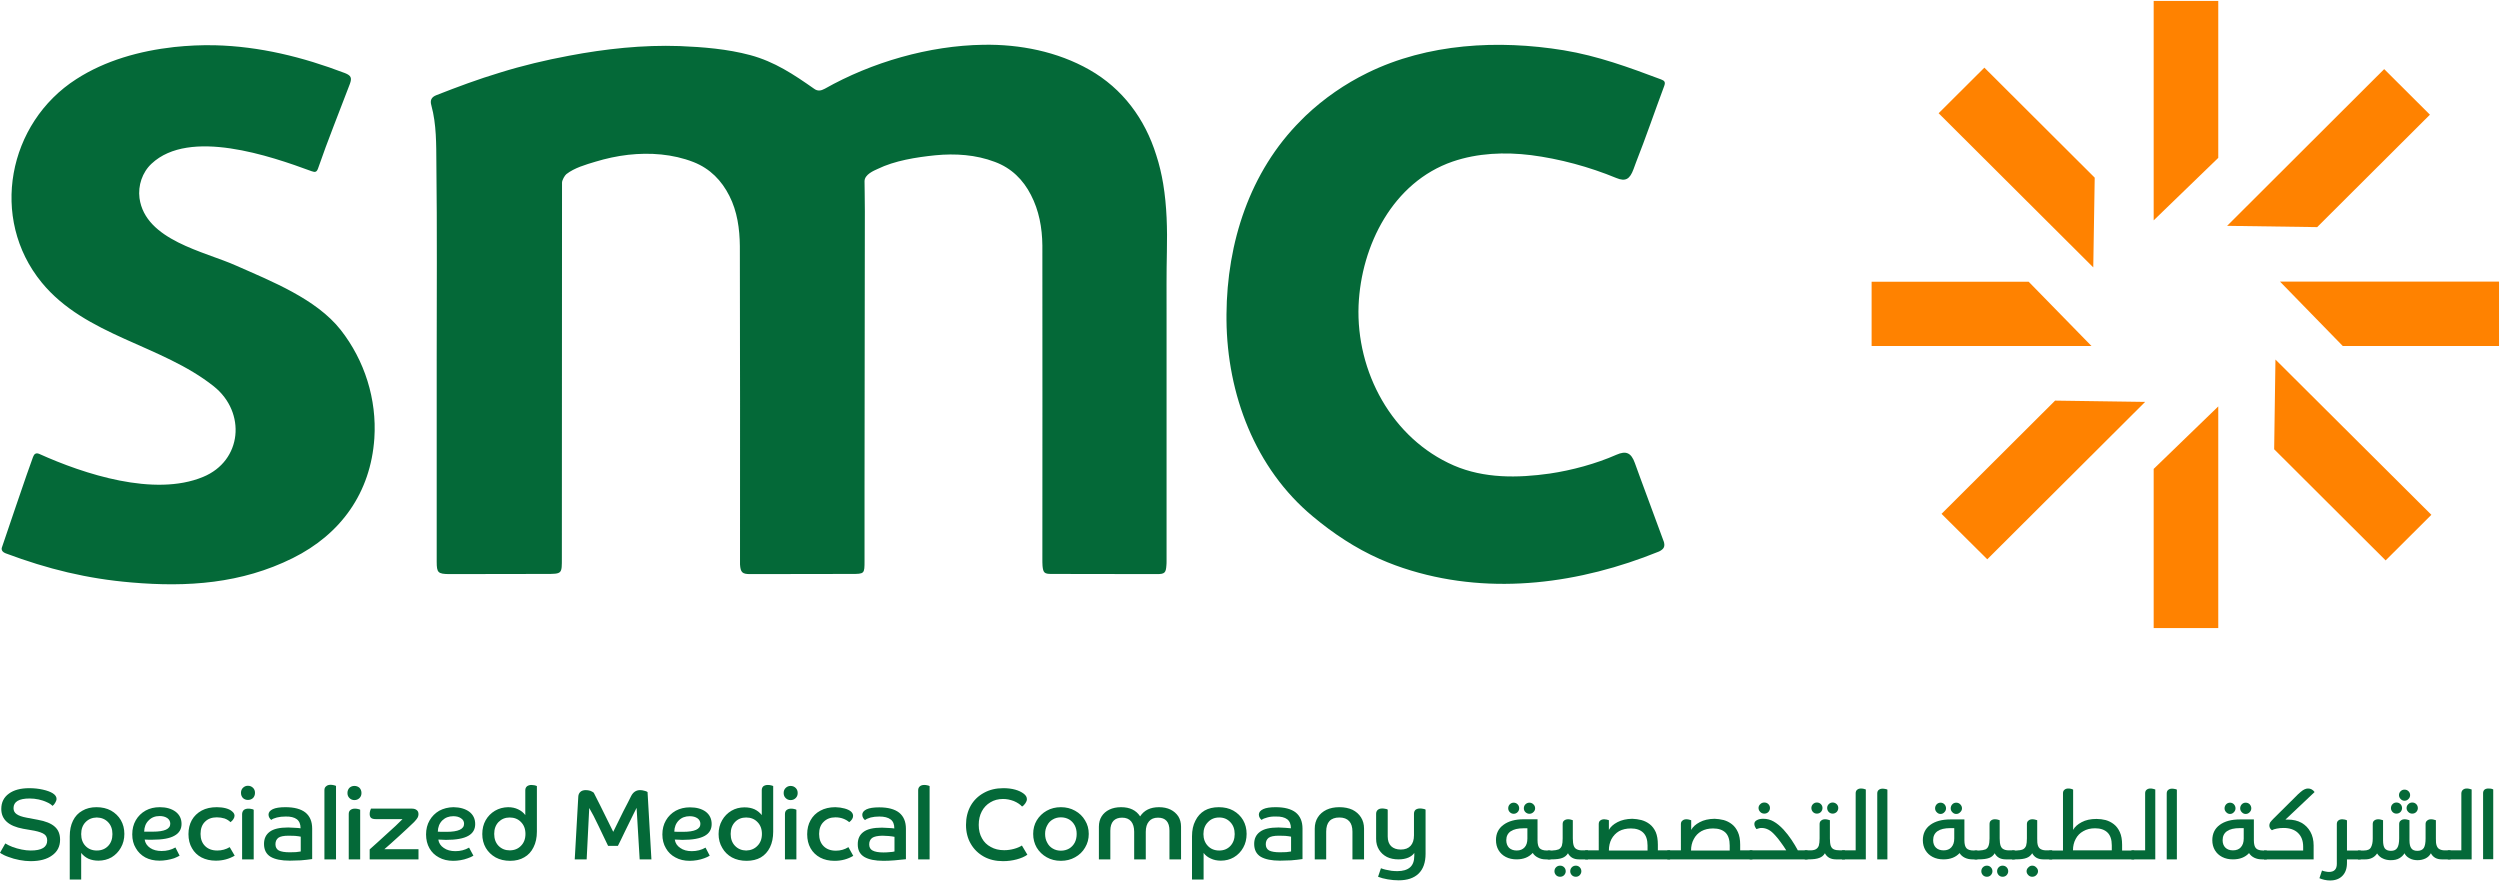 <svg version="1.2" xmlns="http://www.w3.org/2000/svg" viewBox="0 0 1552 547" width="1552" height="547"><style>.a{fill:#ff8200}.b{fill:#046938}</style><path fill-rule="evenodd" class="a" d="m1377.1 0.6v97.4l-40.1 38.8v-136.2zm-40.1 290.5l40.1-38.8v137.6h-40.1zm45.6-150.9l97.5-97.3 28.4 28.3-70 69.8zm-83.1 25.8l-96-95.7 28.4-28.3 68.5 68.3z"/><path fill-rule="evenodd" class="a" d="m1412.6 223.2l96.8 96.4-28.4 28.3-69.2-69zm138.8-48.4v40h-97l-39-40zm-253 40h-136.5v-39.9h97.5z"/><path class="a" d="m1275.8 248.7l-70.5 70.3 28.4 28.2 98-97.7z"/><path fill-rule="evenodd" class="b" d="m271.1 224.1c0-40.8 0.3-81.7-0.2-122.5-0.1-12.1 0.1-24.3-3.1-36.1-0.9-3.1-0.2-5.2 3.3-6.5 13-5.1 25.9-9.9 39.2-13.9 14.1-4.4 28.5-7.8 42.9-10.5 22.7-4.3 45.8-6.8 68.8-6 14.5 0.6 29.5 1.8 43.7 5.6 15.2 4.1 27 12 39.7 20.9 2.2 1.6 4.2 1.3 6.6 0 29.2-16.5 64.8-26.8 98.4-27.3 22.7-0.4 46 4.2 65.9 15.5 20.6 11.7 34.5 30.5 41.5 53 1.9 5.8 3.3 11.8 4.3 17.8 2.3 13.9 2.6 28.1 2.3 42.2-0.3 13.3-0.2 26.4-0.2 39.7q0 43 0 86 0 33.1 0 66.3c0 0.9 0 1.8-0.1 2.7-0.3 4.6-1.1 5.4-5.8 5.4q-32.8 0-65.6-0.1c-4.3 0-5.1-0.7-5.5-5-0.1-1.4-0.1-2.9-0.1-4.4 0-64.8 0.1-129.7 0-194.5-0.1-11-2.1-21.8-7.1-31.4-4.8-9.4-12.1-16.7-22.4-20.5-11.8-4.5-24.6-5.3-37-4.1-11.7 1.2-25.2 3.3-35.8 8.5-2.2 1-8.1 3.4-8.1 7.6 0 2.5 0.2 11.2 0.2 18.5 0 56.6-0.2 113.8-0.2 170.6q0 23.3 0 46.5c0 8.2 0 8.2-8.3 8.2q-31.4 0.1-62.8 0.1c-4.8 0-5.9-1.1-6.2-6q0-2.7 0-5.4c0-64.1 0.1-128.1-0.1-192.2-0.1-10.7-1.6-21.6-6.5-31.2-4.8-9.5-11.9-16.9-22.3-21-12.8-5-27-6-40.5-4.5-7 0.8-13.8 2.3-20.4 4.3-6 1.8-13 3.8-18 7.7-1 0.8-2.7 3.7-2.7 5.3 0 77.7-0.1 154.6-0.1 232.8 0 10.1 0.3 10.1-9.9 10.1q-30.1 0.1-60.2 0.1c-6.8-0.1-7.6-0.9-7.6-7.7q0-62.3 0-124.6zm-137.6-196c27.6 0.7 54.2 7.2 80.7 17.3 3.7 1.5 4.4 2.9 3 6.7-6.6 17.5-13.7 34.9-19.8 52.6-0.8 2.1-1.7 2.4-3.9 1.6-25.5-9.4-75.8-26.8-99.4-4.7-5.8 5.4-8.5 13.6-7.5 21.4 3.6 26.2 40.4 33.1 60 41.9 21.9 9.7 49.8 20.7 64.9 39.9 14.9 19 22.5 43.1 20.9 67.3-2.3 33.7-20.7 59.5-50.7 74.4-31.8 15.8-65.3 18.1-100 15.1-27.5-2.3-52-8.3-78.2-18.1-3.4-1.3-2.3-3.7-2.3-3.7 0 0 17-50.3 19.3-56.1 0.7-1.9 1.8-2.8 3.9-1.9 27.7 12.5 71.4 26.8 101.6 14.3 24.4-10 26.9-40.1 6.8-56.2-32.6-26-79.6-31.2-106.9-64.5-32.6-39.8-21-99.1 21.5-126.3 18-11.6 39.3-17.5 60.7-19.9 8.5-0.9 17-1.3 25.4-1.1zm627.9 167c0.3-44.2 14.3-88.4 46.1-120.2q1.5-1.5 3-3c11.4-10.8 24.4-19.8 38.5-26.7 37.3-18.3 81.2-20.6 121.7-14 21.2 3.5 40.5 10.6 60.5 18.1 2.1 0.8 2.9 1.6 1.9 4.2-5.9 15.8-11.3 31.7-17.5 47.4-0.5 1.2-1 2.8-1.5 4.1-2.3 6.2-4.9 7.9-10.7 5.5-16.7-6.9-35.1-11.9-53-14.2-16.3-2-33.1-1.3-48.6 4-37.1 12.8-56.8 52-58.4 89.3-1.6 41.2 20.7 82.7 59.2 99.4 18.8 8.1 39.6 7.8 59.4 5 13.7-2 28.8-6.1 41.5-11.7 5.9-2.6 9.1-1.3 11.4 5.1 2 5.8 5 13.5 7.3 19.9 4 10.8 6.2 16.8 10.7 29 0.2 0.6 0.8 2.7-0.4 4.2-0.7 0.9-2.1 1.7-2.9 2-48.7 19.7-102.6 27.1-153.6 11.7q-10-3-19.5-7.2c-15.1-6.7-28.8-15.8-41.5-26.4-35.9-29.8-53.2-76-53.6-122q0-1.7 0-3.5zm185.6 309.1q-1-1-1-2.4 0-1.5 1-2.5 1.1-1 2.4-1 1.5 0 2.5 1 1.1 1 1.1 2.5 0 1.4-1.1 2.4-1 1-2.5 1-1.3 0-2.4-1zm-9.7 0q-1-1-1-2.4 0-1.5 1-2.5 1-1 2.4-1 1.4 0 2.4 1 1 1 1 2.5 0 1.4-1 2.4-1 1-2.4 1-1.4 0-2.4-1zm17.2 17.5q0 3.5 1.3 4.9 1.4 1.4 4.6 1.4h2.1v5.5h-3q-2.6 0-4.7-1.1-2.1-1-3.3-2.9-3.6 4-10 4-3.8 0-6.7-1.5-2.9-1.5-4.5-4.2-1.6-2.7-1.6-6.3 0-6 4.6-9.4 4.7-3.5 12.6-3.5h8.6zm-17.7 4.6q1.8 1.7 4.8 1.7 3.1 0 4.9-2 1.7-1.9 1.7-5.4v-6.4h-2.4q-5.2 0-8 1.9-2.7 1.9-2.7 5.5 0 2.9 1.7 4.7z"/><path class="b" d="m975.8 543.3q-1-1.1-1-2.4 0-1.5 1-2.5 1-1 2.5-1 1.4 0 2.4 1 1 1 1 2.5 0 1.3-1 2.4-1 1-2.4 1-1.5 0-2.5-1zm-9.8 0q-1-1.1-1-2.4 0-1.5 1-2.5 1-1 2.5-1 1.5 0 2.5 1 1 1 1 2.5 0 1.3-1 2.4-1 1-2.5 1-1.5 0-2.5-1zm10.4-22.8q0 2.9 0.6 4.6 0.6 1.6 2 2.2 1.4 0.7 3.9 0.6h2.9v5.6h-5.6q-4.8 0-6.8-3.8-1.3 2.1-3.5 2.9-2.2 0.9-6.9 0.9h-2.2v-5.5h2.8q2.5-0.1 4-0.7 1.4-0.7 2-2.3 0.5-1.6 0.5-4.5v-8.9q0-1.5 0.9-2.2 1-0.8 2.5-0.8 0.8 0 1.6 0.2 0.8 0.2 1.3 0.4z"/><path class="b" d="m992.5 511.6q0-1.5 0.9-2.2 1-0.8 2.5-0.8 0.7 0 1.6 0.2 0.8 0.2 1.3 0.4v6q1.5-2.8 5.3-4.8 3.8-2 9.2-2.1 2.9 0.1 5.7 0.8 2.9 0.8 5.2 2.6 2.3 1.8 3.7 4.9 1.3 3.1 1.3 7.8v3.5h7.6v5.6h-52.7v-5.6h8.4zm27.6 5.3q-2.7-2.6-7.6-2.6-4.3 0-7.4 1.7-3 1.8-4.7 4.9-1.6 3.1-1.6 7.1h24v-3.1q0-5.4-2.7-8z"/><path class="b" d="m1043.5 511.6q0-1.5 1-2.2 0.9-0.8 2.4-0.8 0.8 0 1.6 0.2 0.9 0.2 1.4 0.4v6q1.5-2.8 5.3-4.8 3.7-2 9.2-2.1 2.8 0.1 5.7 0.8 2.8 0.8 5.1 2.6 2.3 1.8 3.7 4.9 1.4 3.1 1.4 7.8v3.5h7.6v5.6h-52.8v-5.6h8.4zm27.7 5.3q-2.7-2.6-7.7-2.6-4.2 0-7.3 1.7-3.1 1.8-4.7 4.9-1.7 3.1-1.7 7.1h24v-3.1q0-5.4-2.6-8z"/><path class="b" d="m1092.8 504.1q-1.1-1.1-1.1-2.5 0-1.4 1.1-2.4 1-1 2.5-1 1.5 0 2.5 1 1 1 1 2.4 0 1.4-1 2.5-1 1-2.5 1-1.5 0-2.5-1zm19.4 17.3q2.2 3.3 3.9 6.5h6v5.6h-35.9v-5.6h22.7q-1.6-2.6-3.4-5-1.7-2.4-3.1-3.9-2.4-2.8-4.5-3.9-2.1-1.1-4.3-1.1-0.9 0-1.6 0.2-0.8 0.2-1.6 0.5-1.3-1.7-1.3-3.2 0-1.5 1.5-2.3 1.5-0.9 4-0.9 3.6 0 6.5 1.7 3 1.7 6.1 5 2.8 3.1 5 6.4z"/><path class="b" d="m1135.3 504.1q-1-1.1-1-2.5 0-1.4 1-2.4 1-1 2.4-1 1.4 0 2.5 1 1 1 1 2.4 0 1.4-1 2.5-1.1 1-2.5 1-1.4 0-2.4-1zm-9.8 0q-1-1.1-1-2.5 0-1.4 1-2.4 1-1 2.4-1 1.5 0 2.5 1 1 1 1 2.4 0 1.4-1 2.5-1 1-2.5 1-1.4 0-2.4-1zm10.5 16.4q0 2.9 0.5 4.5 0.6 1.7 2 2.3 1.4 0.6 3.9 0.6h2.9v5.6h-5.5q-4.9 0-6.9-3.8-1.2 2.1-3.5 2.9-2.2 0.9-6.8 0.9h-2.2v-5.6h2.8q2.5 0.1 3.9-0.6 1.4-0.7 2-2.3 0.5-1.6 0.5-4.5v-8.9q0-1.5 1-2.2 0.9-0.8 2.4-0.8 0.8 0 1.6 0.2 0.9 0.2 1.4 0.4z"/><path fill-rule="evenodd" class="b" d="m1158.3 533.5h-14.8l0.1-5.6h8.4v-35.4q0-1.5 0.9-2.2 0.9-0.8 2.4-0.8 0.8 0 1.7 0.2 0.8 0.2 1.3 0.4zm13.4 0h-6.3v-40.9q0-1.5 0.9-2.2 0.9-0.8 2.4-0.8 0.8 0 1.7 0.2 0.8 0.1 1.3 0.4zm40.3-29.3q-1-1-1-2.4 0-1.4 1-2.5 1-1 2.4-1 1.5 0 2.5 1 1.1 1.1 1.1 2.5 0 1.4-1.1 2.4-1 1.1-2.5 1.1-1.4 0-2.4-1.1zm-9.7 0q-1-1-1-2.4 0-1.4 1-2.5 1-1 2.4-1 1.4 0 2.4 1 1 1.1 1 2.5 0 1.4-1 2.4-1 1.1-2.4 1.1-1.4 0-2.4-1.1zm17.2 17.5q0 3.5 1.3 4.9 1.3 1.4 4.6 1.4h2.1v5.5h-3q-2.6 0-4.7-1-2.1-1-3.3-2.9-3.6 3.9-10 3.9-3.8 0-6.7-1.5-2.9-1.5-4.5-4.2-1.6-2.7-1.6-6.2 0-6.1 4.6-9.5 4.6-3.4 12.6-3.4h8.6zm-17.7 4.5q1.7 1.7 4.8 1.7 3.1 0 4.8-1.9 1.8-2 1.8-5.4v-6.5h-2.4q-5.3 0-8 1.9-2.7 1.9-2.7 5.6 0 2.9 1.7 4.6z"/><path class="b" d="m1240.8 543.3q-1-1.1-1-2.4 0-1.5 1-2.5 1-1 2.4-1 1.5 0 2.5 1 1 1 1 2.5 0 1.3-1 2.4-1 1-2.5 1-1.4 0-2.4-1zm-9.8 0q-1-1.1-1-2.4 0-1.5 1-2.5 1-1 2.5-1 1.4 0 2.4 1 1 1 1 2.5 0 1.3-1 2.4-1 1-2.4 1-1.5 0-2.5-1zm10.4-22.8q0 2.9 0.6 4.6 0.6 1.6 2 2.2 1.4 0.7 3.9 0.6h2.8v5.6h-5.5q-4.9 0-6.9-3.8-1.2 2.1-3.4 2.9-2.3 0.9-6.9 0.9h-2.2v-5.5h2.8q2.5-0.1 4-0.7 1.4-0.7 1.9-2.3 0.6-1.6 0.6-4.5v-8.9q0-1.5 0.9-2.2 0.9-0.8 2.4-0.8 0.8 0 1.7 0.2 0.8 0.2 1.3 0.4z"/><path class="b" d="m1259.2 543.3q-1.1-1.1-1.1-2.4 0-1.4 1.1-2.4 1-1.1 2.4-1.1 1.5 0 2.5 1.1 1.1 1 1.1 2.4 0 1.3-1.1 2.4-1 1-2.5 1-1.4 0-2.4-1zm5.5-22.8q-0.1 2.9 0.5 4.6 0.6 1.6 2 2.2 1.4 0.7 3.9 0.6h2.9v5.6h-5.5q-4.9 0-6.9-3.8-1.3 2.1-3.5 2.9-2.2 0.9-6.8 0.9h-2.2v-5.5h2.8q2.5-0.1 3.9-0.7 1.4-0.7 2-2.3 0.5-1.6 0.5-4.5v-8.9q0-1.5 1-2.2 0.9-0.8 2.4-0.8 0.8 0 1.6 0.2 0.9 0.2 1.4 0.4z"/><path class="b" d="m1280.7 492.5q0-1.5 0.9-2.2 0.9-0.8 2.4-0.8 0.8 0 1.7 0.2 0.8 0.2 1.3 0.5v25q1.5-2.8 5.3-4.8 3.7-2 9.2-2 2.9 0 5.7 0.7 2.8 0.8 5.1 2.6 2.3 1.8 3.7 4.9 1.4 3.1 1.4 7.8v3.6h7.5v5.5h-52.7v-5.5h8.5zm27.6 24.3q-2.7-2.6-7.7-2.6-4.2 0-7.3 1.8-3.1 1.7-4.7 4.8-1.7 3.1-1.7 7.1h24.1v-3.1q0-5.4-2.7-8z"/><path fill-rule="evenodd" class="b" d="m1338 533.5h-14.8v-5.6h8.5v-35.4q0-1.5 0.9-2.2 0.9-0.8 2.4-0.8 0.8 0 1.6 0.2 0.9 0.2 1.4 0.4zm13.4 0h-6.3v-40.9q0-1.5 0.9-2.2 0.9-0.8 2.4-0.8 0.8 0 1.7 0.2 0.8 0.1 1.3 0.4zm40.3-29.3q-1-1-1-2.4 0-1.4 1-2.5 1-1 2.4-1 1.5 0 2.5 1 1 1.1 1 2.5 0 1.4-1 2.4-1 1.1-2.5 1.1-1.4 0-2.4-1.1zm-9.7 0q-1-1-1-2.4 0-1.4 1-2.5 1-1 2.4-1 1.4 0 2.4 1 1 1.1 1 2.5 0 1.4-1 2.4-1 1.1-2.4 1.1-1.4 0-2.4-1.1zm17.2 17.5q0 3.5 1.3 4.9 1.3 1.4 4.6 1.4h2.1v5.5h-3q-2.6 0-4.7-1-2.1-1-3.3-2.9-3.6 3.9-10 3.9-3.8 0-6.7-1.5-2.9-1.5-4.5-4.2-1.6-2.7-1.6-6.2 0-6.1 4.6-9.5 4.6-3.4 12.6-3.4h8.6zm-17.7 4.5q1.7 1.7 4.7 1.7 3.2 0 4.9-1.9 1.8-2 1.8-5.4v-6.5h-2.4q-5.3 0-8 1.9-2.7 1.9-2.7 5.6 0 2.9 1.7 4.6z"/><path fill-rule="evenodd" class="b" d="m1418.8 508.8h1.5q4.9 0 8.5 2 3.5 2 5.5 5.6 2 3.6 2 8.5v8.6h-30.8v-5.5h24.3v-2.4q0-5.5-3.3-8.6-3.2-3-8.9-3-2.2 0-4.2 0.4-2 0.4-3 1-0.8-0.6-1.2-1.3-0.4-0.8-0.4-1.7 0-0.8 0.5-1.8 0.6-0.9 2.2-2.5l13.1-13q2.2-2.3 3.7-3.5 1.4-1.2 2.4-1.6 1.1-0.5 2.1-0.5 2.5 0 4.1 2.2zm31.9 2.8q0-1.5 0.9-2.2 0.9-0.8 2.5-0.8 0.7 0 1.6 0.2 0.8 0.2 1.3 0.5v18.7h8.5v5.5h-8.5v2.2q0 5.1-2.8 8-2.8 2.9-7.7 2.9-1.7 0-3.5-0.4-1.8-0.4-3.1-1l1.6-4.8q0.8 0.4 2 0.6 1.3 0.3 2.3 0.3 4.9 0 4.9-5z"/><path class="b" d="m1497.5 505.1q-1.4 0-2.4-1-1.1-1.1-1.1-2.4 0-1.5 1.1-2.5 1-1 2.4-1 1.5 0 2.5 1 1 1 1 2.5 0 1.3-1 2.4-1 1-2.5 1zm-4.8-8q-1.4 0-2.4-1.1-1-1-1-2.4 0-1.4 1-2.4 1-1 2.4-1 1.5 0 2.5 1 1 1 1 2.4 0 1.4-1 2.4-1 1.1-2.5 1.1zm-5 8q-1.4 0-2.4-1-1-1.1-1-2.4 0-1.5 1-2.5 1-1 2.4-1 1.5 0 2.5 1 1 1 1 2.5 0 1.3-1 2.4-1 1-2.5 1zm-8.3 16.6q0 3.5 1.1 5 1.2 1.5 3.8 1.5 2.8 0 3.9-1.8 1.2-1.8 1.2-5.9v-8.9q0-1.5 1-2.2 0.9-0.8 2.4-0.8 0.8 0 1.6 0.2 0.9 0.2 1.4 0.4v12.5q0 3.5 1.2 5 1.1 1.5 3.7 1.5 2.8 0 4-1.8 1.1-1.8 1.1-5.9v-8.9q0-1.5 1-2.2 0.9-0.8 2.4-0.8 0.8 0 1.6 0.2 0.9 0.2 1.4 0.4v11.3q-0.1 2.9 0.5 4.5 0.6 1.7 2 2.3 1.4 0.7 3.9 0.6h2.7v5.6h-5.4q-4.8 0-6.8-3.8-1.1 2.1-3.3 3.2-2.3 1.1-5 1.1-2.9 0-5-1.2-2.1-1.1-3.1-3.1-1.1 1.9-3.2 3.1-2 1.2-5.3 1.2-2.7 0-4.8-1-2.2-0.9-3.7-3.2-2.4 3.7-7.5 3.7h-4.4v-5.5h3.6q3.5 0 4.5-2 1.1-2 1.1-5.4v-9q0-1.5 0.9-2.2 1-0.8 2.5-0.8 0.8 0 1.6 0.2 0.9 0.2 1.4 0.4z"/><path fill-rule="evenodd" class="b" d="m1534.4 490.1q-0.5-0.2-1.4-0.4-0.8-0.2-1.6-0.2-1.5 0-2.4 0.8-0.9 0.7-1 2.2v35.4h-8.4v5.6h14.8zm13.4 0q-0.5-0.3-1.4-0.5-0.8-0.1-1.6-0.1-1.5 0-2.4 0.7-0.9 0.8-0.9 2.2v41h6.3zm-1533.4 24.4l6.9 1.2q4.4 0.9 6.2 2.2 1.8 1.3 1.8 3.9 0 6.2-10.2 6.2-2.7 0-5.6-0.6-3-0.6-5.7-1.6-2.6-1-4.5-2.2l-3.3 5.8q2.1 1.5 5.3 2.6 3.1 1.2 6.8 1.9 3.6 0.7 6.9 0.7 8.6 0 13.4-3.6 4.9-3.5 4.9-9.7 0-5.2-3.3-8.1-3.3-3-10.6-4.3l-6.9-1.3q-4.3-0.8-6.2-2.2-1.9-1.3-1.9-3.7 0-6 10-6 2.8 0 5.6 0.6 2.8 0.6 5.1 1.7 2.3 1 3.5 2.3 1-0.7 1.7-2 0.8-1.3 0.8-2.4 0-1.9-2.3-3.4-2.2-1.4-6.2-2.3-4-0.9-8.4-0.9-8.1 0-12.7 3.4-4.7 3.4-4.7 9.5 0 9.8 13.6 12.3z"/><path fill-rule="evenodd" class="b" d="m43.3 519.2q0-5.7 2-9.7 2-4.1 5.8-6.2 3.7-2.2 8.8-2.2 5.1 0 9 2.1 3.9 2.2 6.1 5.9 2.2 3.8 2.2 8.6 0 4.8-2.2 8.6-2.1 3.7-5.7 5.9-3.7 2.1-8.2 2.1-3.4 0-6.2-1.2-2.7-1.3-4.5-3.6v16.5h-7.1zm23.8 6q2.7-2.8 2.7-7.4 0-4.6-2.7-7.4-2.7-2.8-7-2.9-4.3 0.1-7 2.9-2.7 2.8-2.7 7.4 0 4.6 2.7 7.4 2.7 2.8 7 2.8 4.3 0 7-2.8zm31.9 9.1q-5 0-8.8-2-3.8-2.1-5.9-5.8-2.2-3.6-2.2-8.5 0-5 2.2-8.8 2.2-3.8 6.1-6 3.8-2.1 8.8-2.1 6 0 9.8 2.8 3.7 2.8 3.7 7.6 0 4.9-4.4 7.3-4.3 2.5-13.8 2.5-0.9 0-2.2 0-1.3-0.1-2.5-0.1 0.5 3.2 3.4 5.2 2.8 1.9 7.1 1.9 4.8 0 8.6-2.2l2.6 5.1q-1.4 0.8-3.4 1.6-2.1 0.7-4.5 1.1-2.4 0.4-4.6 0.4zm0.1-27.7q-4.2 0-6.8 2.7-2.7 2.6-2.8 7 1 0 2.2 0h3.2q10.8 0 10.8-4.9 0-2.2-1.8-3.5-1.9-1.3-4.8-1.3zm20 2.5q2.1-3.7 6.1-5.9 3.9-2.1 9.4-2.1 3.1 0 5.7 0.7 2.5 0.7 3.9 2 1.4 1.2 1.4 2.6 0 1-0.7 2.1-0.6 1-1.8 1.9-1.5-1.5-3.7-2.3-2.3-0.7-4.8-0.7-4.6 0-7.3 2.7-2.8 2.7-2.8 7.6 0 4.7 2.8 7.5 2.8 2.8 7.6 2.8 4.2 0 7.7-2.1l3.1 5.3q-5.3 3.1-11.7 3.1-5 0-8.9-2-3.8-2-5.9-5.7-2.2-3.7-2.2-8.8 0-4.9 2.1-8.7zm38.4 24.4h-7.2v-28.2q0.1-1.6 1.1-2.5 1.1-0.8 2.8-0.8 0.9 0 1.8 0.2 0.9 0.1 1.5 0.5zm-6.7-38.1q-1.2-1.3-1.2-3.2 0-1.9 1.2-3.1 1.3-1.3 3.1-1.3 1.9 0 3.2 1.3 1.2 1.2 1.2 3.1 0 1.9-1.2 3.2-1.3 1.2-3.2 1.2-1.8 0-3.1-1.2zm43 37.9q-3.3 0.5-7.1 0.8-3.8 0.2-6.8 0.2-7.8 0-11.9-2.4-4.1-2.5-4.1-8 0-4.9 3.5-7.5 3.5-2.7 11.5-2.7 1.8 0 4.1 0.2 2.3 0.1 3.6 0.3 0-3.8-2.3-5.6-2.4-1.8-7-1.7-3 0-5.4 0.6-2.4 0.6-3.5 1.5-0.7-0.5-1.2-1.4-0.5-0.9-0.5-1.9 0-2.1 2.7-3.4 2.6-1.2 7.8-1.2 8.2 0 12.4 3.3 4.2 3.4 4.2 10zm-20.7-5.3q2.2 1.1 6.8 1.1 1.8 0 3.8-0.1 1.9-0.2 3-0.4v-9.2q-1.4-0.3-3.6-0.5-2.2-0.1-3.9-0.1-4.6 0-6.4 1.3-1.8 1.4-1.8 4 0 2.7 2.1 3.9zm35.5 5.5h-7.2v-43q0-1.6 1.1-2.4 1-0.9 2.7-0.9 0.9 0 1.8 0.2 1 0.2 1.6 0.5zm15 0h-7.1v-28.2q0-1.6 1-2.4 1.1-0.9 2.8-0.9 0.9 0 1.8 0.2 1 0.2 1.5 0.5zm-6.7-38.1q-1.2-1.2-1.2-3.1 0-1.9 1.2-3.2 1.3-1.2 3.1-1.2 1.9 0 3.2 1.2 1.2 1.3 1.2 3.2 0 1.9-1.2 3.1-1.3 1.3-3.2 1.3-1.8 0-3.1-1.3zm42.9 38.1h-30.3v-6.2q2-1.8 4.8-4.3 2.7-2.5 5.7-5.2 3-2.7 5.6-5.1 2.6-2.5 4.3-4.2h-16.7q-2 0-2.9-0.8-0.8-0.8-0.8-2.4 0-1 0.3-2 0.3-0.9 0.5-1.3h25.5q1.8 0 2.9 0.9 1.1 0.8 1.1 2.6 0 1.1-0.6 2.2-0.6 1-2.1 2.6-1.6 1.6-4 3.8-2.5 2.3-5.2 4.8-2.8 2.5-5.2 4.7-2.5 2.2-4.1 3.6h21.2zm21.5 0.9q-5 0-8.8-2.1-3.8-2-5.9-5.7-2.1-3.7-2.1-8.6 0-4.9 2.2-8.7 2.2-3.8 6-6 3.9-2.1 8.8-2.2 6.1 0.1 9.8 2.8 3.7 2.8 3.7 7.7 0 4.9-4.3 7.3-4.4 2.5-13.9 2.5-0.9 0-2.1-0.1-1.3 0-2.6-0.1 0.5 3.3 3.4 5.2 2.8 2 7.2 2 4.7 0 8.5-2.2l2.7 5q-1.4 0.9-3.5 1.6-2.1 0.8-4.5 1.2-2.3 0.4-4.6 0.4zm0.1-27.7q-4.1 0-6.8 2.6-2.7 2.7-2.8 7 1.1 0.1 2.3 0.1h3.1q10.9 0 10.9-5 0-2.2-1.9-3.4-1.8-1.3-4.8-1.3zm51.9 9.6q0 5.6-2.1 9.7-2 4.1-5.7 6.2-3.7 2.2-8.8 2.2-5.1 0-9-2.1-3.9-2.2-6.1-5.9-2.2-3.8-2.2-8.6 0-4.9 2.1-8.6 2.1-3.7 5.8-5.9 3.6-2.1 8.1-2.2 3.5 0 6.2 1.3 2.8 1.3 4.5 3.6v-15.4q0-1.6 1.1-2.5 1.1-0.8 2.8-0.8 0.8 0 1.8 0.2 0.9 0.2 1.5 0.5zm-23.8-6q-2.7 2.8-2.7 7.4 0 4.6 2.7 7.4 2.8 2.8 6.9 2.8 4.3 0 7-2.8 2.8-2.8 2.8-7.4 0-4.6-2.8-7.4-2.7-2.8-7-2.8-4.1 0-6.9 2.8zm94.9 23.2h-7.3l-1.9-32q-0.7 1.4-1.9 3.8-1.2 2.4-2.6 5.3-1.4 2.9-2.8 5.7-1.4 2.9-2.5 5.2-1.2 2.3-1.8 3.6h-6.1q-1-2.2-2.6-5.4-1.6-3.2-3.2-6.7-1.7-3.4-3.2-6.5-1.6-3-2.7-4.9l-1.6 31.9h-7.4l2.2-38.9q0.1-1.9 1.3-3 1.2-1.1 3.3-1.1 1.4 0 2.8 0.4 1.3 0.5 2.2 1.2 1 2 4.1 8.1 3.1 6.1 8 16.2 1.5-2.9 3.1-6.3 1.6-3.3 3.2-6.5 1.6-3.1 2.9-5.6 1.3-2.6 1.9-3.8 1.9-3.7 5.6-3.7 1.2 0 2.6 0.4 1.4 0.3 2 0.8zm23.7 0.9q-5 0-8.8-2.1-3.8-2-5.9-5.7-2.2-3.7-2.2-8.6 0-4.9 2.2-8.7 2.2-3.8 6.1-6 3.9-2.1 8.8-2.1 6.1 0 9.8 2.7 3.7 2.8 3.7 7.7 0 4.9-4.3 7.3-4.4 2.5-13.9 2.5-0.9 0-2.1-0.1-1.3 0-2.6-0.1 0.5 3.3 3.4 5.2 2.8 2 7.1 2 4.8 0 8.6-2.2l2.6 5q-1.4 0.9-3.4 1.6-2.1 0.8-4.5 1.2-2.4 0.4-4.6 0.4zm0.1-27.7q-4.2 0-6.8 2.6-2.7 2.7-2.8 7 1.1 0.1 2.3 0.1h3.1q10.8 0 10.8-4.9 0-2.2-1.8-3.5-1.9-1.3-4.8-1.3zm51.8 9.6q0 5.6-2 9.7-2 4.1-5.7 6.3-3.7 2.1-8.8 2.1-5.2 0-9.1-2.1-3.9-2.2-6-5.9-2.3-3.8-2.3-8.6 0-4.8 2.2-8.6 2.1-3.7 5.8-5.9 3.6-2.1 8.1-2.1 3.5 0 6.2 1.2 2.7 1.3 4.5 3.6v-15.4q0-1.6 1-2.5 1.1-0.8 2.8-0.8 0.9 0 1.8 0.2 1 0.2 1.5 0.5zm-23.7-6q-2.7 2.8-2.7 7.4 0 4.6 2.7 7.4 2.7 2.8 6.9 2.9 4.3-0.1 7-2.9 2.8-2.8 2.8-7.4 0-4.6-2.8-7.4-2.7-2.8-7-2.8-4.2 0-6.9 2.8zm38.1 23.2h-7.1v-28.1q0-1.7 1-2.5 1.1-0.9 2.8-0.9 0.9 0 1.8 0.2 1 0.2 1.5 0.5zm-6.7-38.1q-1.2-1.2-1.2-3.1 0-1.9 1.2-3.1 1.3-1.3 3.1-1.3 1.9 0 3.2 1.3 1.2 1.2 1.2 3.1 0 1.9-1.2 3.1-1.3 1.3-3.2 1.3-1.8 0-3.1-1.3zm15.5 13.8q2.1-3.8 6-5.9 4-2.2 9.4-2.2 3.2 0.1 5.7 0.8 2.6 0.7 4 1.9 1.3 1.2 1.3 2.7 0 1-0.6 2-0.7 1.1-1.8 1.9-1.6-1.4-3.8-2.2-2.2-0.8-4.8-0.8-4.5 0-7.3 2.8-2.8 2.7-2.8 7.5 0 4.8 2.8 7.6 2.8 2.8 7.6 2.8 4.3 0 7.8-2.2l3 5.4q-5.2 3.1-11.6 3.1-5.1 0-8.9-2-3.9-2.1-6-5.8-2.1-3.7-2.1-8.7 0-5 2.1-8.7zm59.2 24.2q-3.3 0.4-7.1 0.7-3.8 0.3-6.8 0.3-7.8 0-11.9-2.4-4.2-2.5-4.1-8 0-4.9 3.5-7.5 3.5-2.7 11.5-2.7 1.8 0 4.1 0.2 2.3 0.1 3.6 0.3 0-3.9-2.3-5.6-2.4-1.8-7-1.8-3 0-5.4 0.6-2.4 0.7-3.5 1.6-0.7-0.5-1.2-1.4-0.5-0.9-0.5-1.9 0-2.1 2.7-3.4 2.6-1.2 7.8-1.2 8.2 0 12.4 3.3 4.2 3.4 4.2 10zm-20.7-5.4q2.2 1.2 6.8 1.2 1.8 0 3.8-0.2 1.9-0.1 3-0.4v-9.1q-1.4-0.3-3.6-0.5-2.2-0.1-3.9-0.2-4.6 0.1-6.4 1.4-1.8 1.4-1.8 4 0 2.7 2.1 3.8zm35.4 5.5h-7.1v-42.9q0-1.6 1.1-2.5 1-0.8 2.7-0.8 0.9 0 1.8 0.2 1 0.2 1.5 0.5zm25.5-33.3q2.9-5.1 8.2-8 5.2-2.9 12.1-2.9 4 0 7.3 0.9 3.2 0.9 5.3 2.5 2 1.5 2 3.4 0 1.2-0.9 2.5-0.9 1.4-2.1 2.1-1.8-2-5.1-3.4-3.4-1.3-6.7-1.3-4.5 0-7.9 2.1-3.4 2-5.3 5.6-1.9 3.6-1.9 8.4 0 4.8 2 8.3 1.9 3.5 5.5 5.4 3.5 2 8.3 2 3 0 6-0.8 3-0.8 5-2.1l3.4 5.7q-2.5 1.8-6.6 2.9-4.1 1.1-8.5 1.1-6.8 0-11.9-2.8-5.2-2.9-8.1-7.9-3-5.1-3-11.8 0-6.7 2.9-11.9zm41 26q-2.2-3.8-2.2-8.5 0-4.7 2.2-8.4 2.3-3.8 6.2-6 3.9-2.2 8.8-2.2 4.9 0 8.8 2.2 4 2.2 6.2 6 2.3 3.7 2.3 8.4 0 4.7-2.3 8.5-2.2 3.8-6.2 6-3.9 2.2-8.8 2.2-4.9 0-8.8-2.2-3.9-2.2-6.2-6zm23.6-3.1q1.2-2.3 1.2-5.4 0-3-1.2-5.3-1.3-2.4-3.5-3.7-2.3-1.3-5.1-1.3-2.8 0-5 1.3-2.3 1.3-3.5 3.7-1.3 2.3-1.3 5.3 0 3.1 1.3 5.4 1.2 2.4 3.5 3.7 2.2 1.3 5 1.3 2.8 0 5.1-1.3 2.2-1.3 3.5-3.7zm66 10.4h-7.2v-17.9q0-4-1.8-6-1.8-2-5.3-2-3.7 0-5.6 2.3-2 2.3-2 6.5v17.1h-7.2v-17.1q0-4.2-1.9-6.5-1.9-2.3-5.6-2.3-3.5 0-5.4 2-1.9 2.1-1.9 6.1v17.8h-7.1v-20.3q0-3.7 1.7-6.4 1.7-2.7 4.8-4.2 3.1-1.5 7.3-1.5 8.1 0 11.8 5.7 3.7-5.7 11.7-5.7 4.1 0 7.2 1.5 3 1.5 4.8 4.2 1.7 2.7 1.7 6.4zm6.8-14.3q0-5.7 2.1-9.7 2-4.1 5.7-6.3 3.7-2.1 8.8-2.1 5.2 0 9 2.1 3.9 2.2 6.1 5.9 2.2 3.8 2.2 8.6 0 4.8-2.1 8.5-2.1 3.8-5.8 6-3.6 2.1-8.1 2.1-3.5 0-6.2-1.3-2.8-1.2-4.5-3.5v16.5h-7.2zm23.8 6q2.7-2.9 2.7-7.4 0-4.6-2.7-7.4-2.7-2.9-6.9-2.9-4.3 0-7 2.9-2.8 2.8-2.8 7.4 0 4.5 2.8 7.4 2.7 2.8 7 2.8 4.2 0 6.9-2.8zm44.8 8.1q-3.3 0.5-7.1 0.8-3.8 0.2-6.9 0.2-7.7 0-11.9-2.4-4.1-2.5-4.1-8 0-4.9 3.6-7.5 3.5-2.7 11.5-2.7 1.8 0 4.1 0.2 2.2 0.1 3.6 0.3 0-3.8-2.3-5.6-2.4-1.8-7-1.7-3-0.1-5.4 0.6-2.4 0.6-3.5 1.5-0.7-0.5-1.2-1.4-0.5-0.9-0.5-1.9 0-2.1 2.7-3.4 2.6-1.2 7.7-1.2 8.3 0 12.5 3.3 4.2 3.4 4.2 10zm-20.7-5.3q2.2 1.1 6.7 1.1 1.9 0 3.9-0.1 1.9-0.2 3-0.4v-9.2q-1.4-0.3-3.6-0.5-2.3-0.1-3.9-0.1-4.6 0-6.4 1.3-1.8 1.4-1.8 4 0 2.7 2.1 3.9zm28.3-13.6q0-4 1.9-7 1.9-3 5.4-4.7 3.4-1.6 8-1.6 4.6 0 8.1 1.6 3.4 1.7 5.3 4.7 1.9 3 1.9 7v19.1h-7.2v-17.2q0-4.3-2-6.5-2.1-2.3-6.1-2.3-8.2 0-8.2 8.8v17.2h-7.1zm68.8 15.6q0 8.2-4.4 12.4-4.3 4.1-12.3 4.1-3.3 0-6.8-0.6-3.5-0.6-6-1.6l1.8-5.3q1.2 0.5 2.9 0.9 1.8 0.4 3.7 0.7 1.9 0.2 3.6 0.2 5.1 0 7.8-2.3 2.7-2.3 2.7-7.3v-1.7q-1.2 1.8-3.7 2.9-2.6 1.1-6.1 1.1-4.1 0-7.2-1.5-3.1-1.6-4.9-4.5-1.8-2.9-1.8-6.7v-15.6q0-1.6 1.1-2.5 1-0.8 2.7-0.8 0.9 0 1.8 0.2 1 0.1 1.6 0.5v16.7q0 3.9 2.1 6 2.2 2.1 6 2.1 4 0 6.1-2.3 2.1-2.3 2.1-6.5v-13.4q0-1.6 1-2.5 1.1-0.8 2.8-0.8 0.9 0 1.8 0.2 0.9 0.1 1.6 0.5z"/></svg>